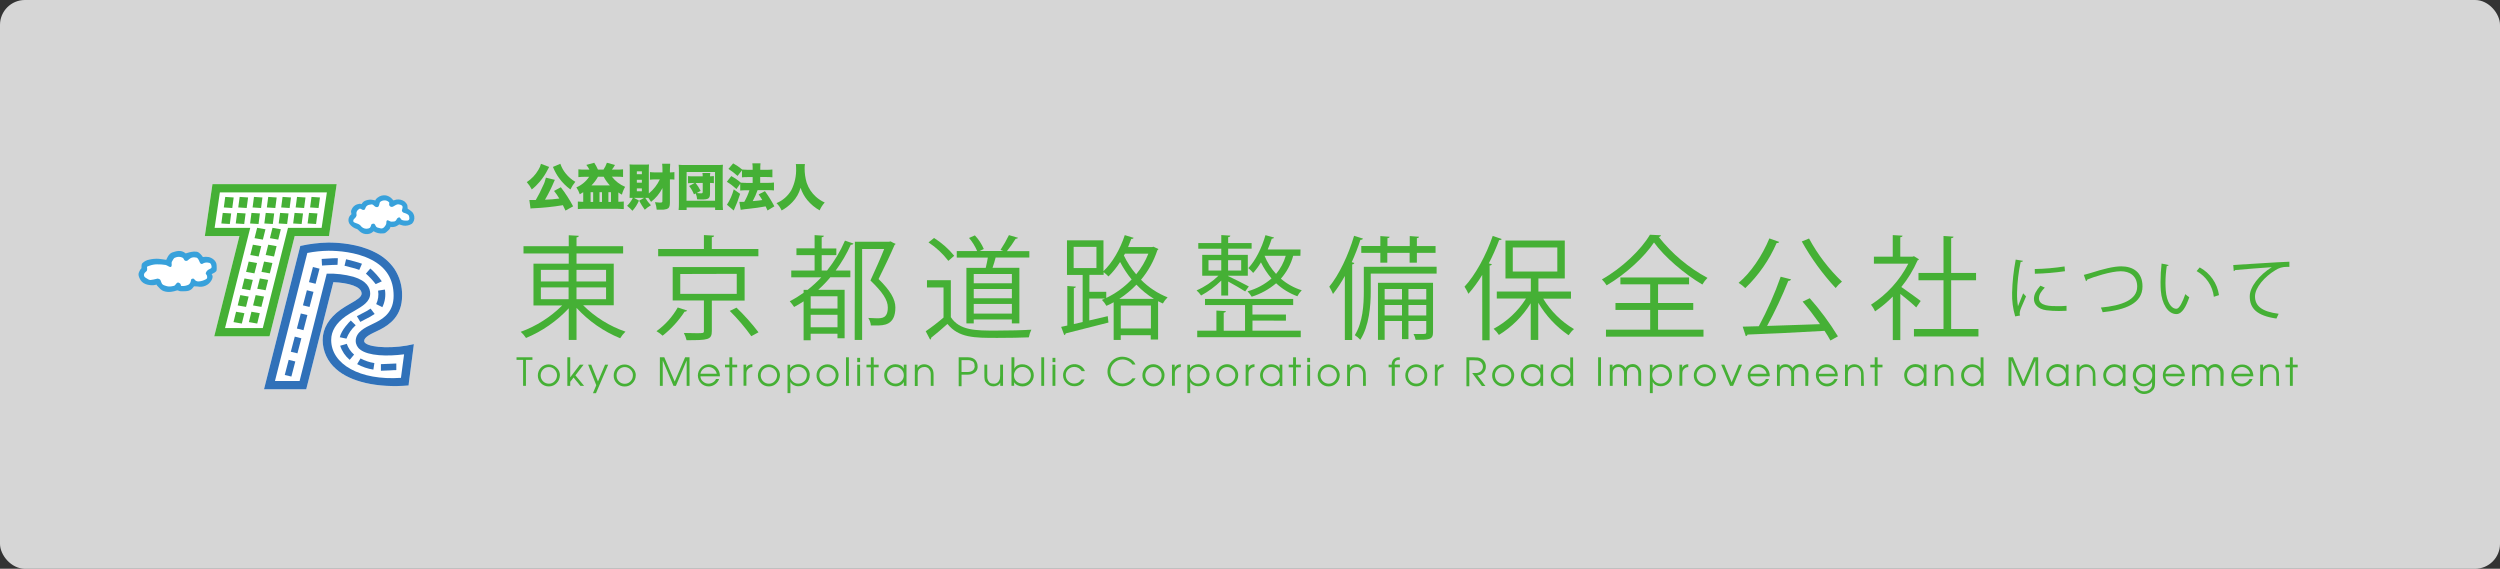 <?xml version="1.0" encoding="UTF-8"?><svg id="_レイヤー_1" xmlns="http://www.w3.org/2000/svg" xmlns:xlink="http://www.w3.org/1999/xlink" viewBox="0 0 800 182"><rect x="0" y="0" width="800" height="182" fill="#333333" stroke="none"/><defs><style>.cls-1{fill:none;}.cls-2{clip-path:url(#clippath);}.cls-3,.cls-4{fill:#fff;}.cls-5{fill:#3071b9;}.cls-6{fill:#38a1db;}.cls-7{fill:#45b035;}.cls-8{clip-path:url(#clippath-1);}.cls-9{clip-path:url(#clippath-4);}.cls-10{clip-path:url(#clippath-3);}.cls-11{clip-path:url(#clippath-2);}.cls-12{clip-path:url(#clippath-7);}.cls-13{clip-path:url(#clippath-8);}.cls-14{clip-path:url(#clippath-6);}.cls-15{clip-path:url(#clippath-5);}.cls-16{clip-path:url(#clippath-9);}.cls-4{isolation:isolate;opacity:.8;}.cls-17{clip-path:url(#clippath-13);}.cls-18{clip-path:url(#clippath-12);}.cls-19{clip-path:url(#clippath-10);}.cls-20{clip-path:url(#clippath-11);}</style><clipPath id="clippath"><rect class="cls-1" x="44.34" y="52.08" width="736.66" height="74.18"/></clipPath><clipPath id="clippath-1"><rect class="cls-1" x="44.34" y="52.08" width="736.66" height="74.18"/></clipPath><clipPath id="clippath-2"><rect class="cls-1" x="44.34" y="52.08" width="736.66" height="74.18"/></clipPath><clipPath id="clippath-3"><rect class="cls-1" x="44.34" y="52.08" width="736.66" height="74.18"/></clipPath><clipPath id="clippath-4"><rect class="cls-1" x="44.34" y="52.08" width="736.66" height="74.18"/></clipPath><clipPath id="clippath-5"><rect class="cls-1" x="44.34" y="52.08" width="736.66" height="74.18"/></clipPath><clipPath id="clippath-6"><rect class="cls-1" x="44.34" y="52.08" width="736.66" height="74.18"/></clipPath><clipPath id="clippath-7"><rect class="cls-1" x="44.34" y="52.08" width="736.66" height="74.18"/></clipPath><clipPath id="clippath-8"><rect class="cls-1" x="44.34" y="52.08" width="736.66" height="74.18"/></clipPath><clipPath id="clippath-9"><rect class="cls-1" x="44.34" y="52.08" width="736.66" height="74.18"/></clipPath><clipPath id="clippath-10"><rect class="cls-1" x="44.34" y="52.08" width="736.66" height="74.18"/></clipPath><clipPath id="clippath-11"><rect class="cls-1" x="44.34" y="52.08" width="736.66" height="74.18"/></clipPath><clipPath id="clippath-12"><rect class="cls-1" x="44.34" y="52.08" width="736.66" height="74.18"/></clipPath><clipPath id="clippath-13"><rect class="cls-1" x="44.34" y="52.08" width="736.66" height="74.18"/></clipPath></defs><rect class="cls-4" y="0" width="800" height="182" rx="7.97" ry="7.97"/><g id="e"><path class="cls-7" d="m196.39,97.69h-9.78c3.82,3.8,8.45,6.68,13.54,8.44-.66.63-1.23,1.34-1.7,2.11-5.31-2.17-10.08-5.49-13.96-9.72v10.25h-2.49v-10.11c-3.83,4.1-8.49,7.34-13.67,9.49-.48-.73-1.06-1.39-1.7-1.97,4.99-1.82,9.52-4.7,13.28-8.44h-9.2v-13.36h11.29v-3.28h-14.48v-2.32h14.48v-3.5l3.21.18c0,.26-.22.43-.72.51v2.81h14.91v2.32h-14.91v3.28h11.91v13.31h0Zm-23.31-11.33v3.71h8.87v-3.71h-8.87Zm0,5.6v3.78h8.87v-3.78h-8.87Zm20.86-5.6h-9.46v3.71h9.46v-3.71Zm0,9.38v-3.78h-9.46v3.78h9.46Z"/><path class="cls-7" d="m219.88,99.38c-.17.26-.49.39-.8.33-1.91,2.93-4.29,5.54-7.04,7.71-.6-.55-1.26-1.04-1.97-1.44,2.78-2.01,5.11-4.6,6.81-7.59l3,.99Zm22.8-19.71v2.34h-32.07v-2.34h14.64v-4.45l3.25.18c0,.29-.22.47-.72.5v3.77h14.9Zm-4.4,16.52h-10.49v9.71c0,2.89-1.26,2.96-8.09,2.96-.19-.8-.48-1.58-.87-2.31,1.56,0,2.96.07,4.05.07,2.2,0,2.37,0,2.37-.72v-9.75h-9.99v-10.68h23.02v10.73h0Zm-20.6-8.52v6.36h18.08v-6.4l-18.08.05h0Zm22.74,19.91c-2.07-2.89-4.37-5.59-6.9-8.09l2.16-1.04c2.55,2.44,4.9,5.07,7.04,7.88l-2.3,1.25Z"/><path class="cls-7" d="m262.96,86.57h1.69c2.33-2.92,4.26-6.14,5.74-9.57l2.74.94c-.18.3-.53.44-.87.36-1.31,2.92-2.93,5.69-4.84,8.27h4.69v2.16h-6.41c-1.19,1.43-2.48,2.77-3.86,4.01h8.44v15.51h-2.29v-1.46h-8.58v2.09h-2.26v-12.45c-.99.65-1.97,1.23-3.03,1.8-.43-.63-.9-1.25-1.4-1.83,1.54-.79,3.02-1.7,4.43-2.71v-.94h1.3c1.55-1.23,3.01-2.57,4.36-4.01h-9.61v-2.17h7.47v-4.93h-5.81v-2.17h5.81v-4.23l2.96.19c0,.25-.22.43-.69.5v3.57h4.69v2.14h-4.69v4.93h.02Zm5.04,12.17v-3.94h-8.58v3.94h8.58Zm-8.58,5.99h8.58v-4h-8.58v4Zm14.14-27.38h10.94c.16-.06.33-.1.5-.11.51.31,1.04.57,1.59.79-.05.16-.17.3-.33.36-1.33,3.1-3.21,7.04-5.12,10.9,3.79,3.71,5.38,6.49,5.38,9.12,0,5.74-3.79,5.74-6.17,5.74h-1.67c-.07-.86-.36-1.69-.83-2.41.99.07,1.97.11,2.74.11,1.6,0,3.51,0,3.51-3.47,0-2.38-1.7-4.93-5.56-8.62,1.67-3.69,3.25-7.13,4.4-10.09h-7.06v29.1h-2.38l.06-31.42Z"/><path class="cls-7" d="m304.27,89.68v11.82c2.82,4.29,7.98,4.29,14.47,4.29,3.89,0,8.47-.11,11.29-.29-.38.78-.65,1.6-.8,2.45-2.48.11-6.45.18-10.03.18-7.43,0-12.38,0-16.02-4.47-1.76,1.6-3.68,3.21-5.23,4.44.07.25-.08.5-.32.57h0l-1.4-2.67c1.98-1.36,3.88-2.82,5.7-4.39v-9.62h-5.3v-2.32h7.65-.01Zm-5.37-13.53c2.44,1.54,4.62,3.46,6.45,5.7l-1.88,1.63c-1.77-2.31-3.91-4.31-6.35-5.91l1.77-1.41h.01Zm10.36,9.56h6.17c.25-.99.5-2.2.68-3.28h-9.95v-2.09h6.53c-.65-1.52-1.52-2.93-2.6-4.19l1.87-.83c1.2,1.27,2.17,2.75,2.86,4.36l-1.34.65h7.62l-.94-.36c1-1.52,1.9-3.1,2.7-4.73l2.89.84c-.11.22-.35.33-.76.35-.84,1.37-1.77,2.69-2.78,3.94h7.18v2.05h-10.79c-.25.99-.61,2.2-.99,3.28h8.59v17.79h-2.41v-1.26h-12.19v1.26h-2.35v-17.79h.01Zm14.54,4.93v-2.96h-12.2v2.96h12.2Zm-12.2,1.84v2.96h12.2v-2.96h-12.2Zm0,7.88h12.2v-3.1h-12.2v3.1Z"/><path class="cls-7" d="m369.08,78.93l1.6.76c0,.18-.22.29-.33.39-1.13,3.45-2.9,6.65-5.23,9.44,2.42,2.45,5.31,4.36,8.51,5.63-.6.58-1.11,1.24-1.52,1.97-.5-.22-.99-.47-1.52-.73v12.27h-2.35v-1.4h-9.6v1.51h-2.27v-12.05c-.75.43-1.52.82-2.32,1.15-.39-.7-.87-1.35-1.44-1.91l.99-.43h-5.03v7.01l5.91-1.37.22,2.05c-5.02,1.3-10.32,2.64-13.68,3.47-.02.26-.21.48-.46.54l-.99-2.63,1.97-.43v-12.66l2.74.22c0,.22-.22.39-.65.47v11.5l2.82-.65v-15.08h-5.02v-11.07h11.68v9.85c2.81-2.6,5.34-6.97,6.82-11.51l2.85.87c-.16.26-.46.39-.76.33-.33.86-.68,1.76-1.04,2.63h7.66l.42-.11.02-.03Zm-25.51.07v6.79h7.29v-6.79h-7.29Zm10.43,14.37v1.97c3.05-1.46,5.8-3.46,8.12-5.91-1.42-1.73-2.65-3.61-3.69-5.6-1.05,1.69-2.3,3.24-3.72,4.63-.48-.5-1-.95-1.55-1.37v.86h-4.55v5.42h5.39,0Zm15.26,2.27c-2.06-1.26-3.94-2.79-5.6-4.54-1.65,1.71-3.49,3.24-5.48,4.54h11.08Zm-10.61,9.46h9.64v-7.33h-9.64v7.33Zm.99-23.34c1.04,2.17,2.37,4.2,3.94,6.02,1.64-1.98,2.95-4.21,3.89-6.6h-7.47l-.36.58h0Z"/><path class="cls-7" d="m390.8,94.56v-4.77c-1.92,1.88-4.09,3.49-6.45,4.77-.41-.6-.9-1.15-1.45-1.63,2.6-1.13,4.97-2.72,7-4.69h-5.19v-6.68h6.1v-1.97h-7.36v-1.81h7.36v-2.56l2.89.18c0,.26-.22.43-.69.5v1.88h7.51v1.8h-7.51v1.97h6.29v6.69h-6.29v.11c1.45.65,5.49,2.7,6.61,3.32l-1.16,1.59c-1.08-.73-3.61-2.17-5.45-3.18v4.48h-2.21Zm9.99,8.04v3.21h15.45v2.1h-33.13v-2.1h6.14v-6.43l3.02.18c0,.26-.22.43-.68.5v5.77h6.82v-8.21h-12.81v-1.97h28.22v1.97h-13.04v3.02h10.72v1.97l-10.72-.02h0Zm-14.07-19.34v3.31h4.08v-3.31h-4.08Zm10.46,0h-4.19v3.31h4.19v-3.31Zm18.95-1.41h-2.31c-.73,2.71-2.08,5.22-3.94,7.33,1.95,1.68,4.23,2.94,6.68,3.71-.56.56-1.04,1.21-1.41,1.91-2.51-.92-4.82-2.33-6.79-4.15-2.29,1.94-4.95,3.41-7.82,4.3-.39-.62-.84-1.2-1.34-1.73,2.84-.77,5.47-2.17,7.69-4.11-1.35-1.56-2.49-3.3-3.39-5.16-.72,1.21-1.55,2.34-2.48,3.39-.47-.56-.99-1.08-1.56-1.55,2.28-2.38,4.3-6.42,5.49-10.54l2.74.76c-.07.22-.29.36-.72.36-.36,1.15-.83,2.31-1.3,3.46h10.5l-.04,2.02h0Zm-11.48,0c.87,2.14,2.12,4.11,3.69,5.81,1.42-1.7,2.48-3.68,3.1-5.81h-6.79Z"/><path class="cls-7" d="m430.35,88.31c-1.1,2.03-2.37,3.96-3.79,5.77-.34-.81-.74-1.59-1.19-2.35,3.1-3.75,6.1-10.03,7.94-16.28l2.85.91c-.11.26-.35.39-.83.39-.79,2.43-1.72,4.82-2.78,7.14l.83.26c-.07.26-.25.39-.68.46v24.18h-2.35v-20.49h0Zm29.37-2.96v2.2h-21.08v5.7c0,4.54-.5,11.04-3.35,15.48-.52-.57-1.11-1.06-1.76-1.48,2.6-4.12,2.89-9.85,2.89-14v-7.88l23.3-.02Zm-24.11-6.63h6.1v-3.18l2.96.22c0,.22-.22.39-.69.46v2.53h7.14v-3.21l2.96.22c0,.22-.22.39-.68.46v2.53h5.98v2.16h-5.98v3.14h-2.32v-3.14h-7.14v3.14h-2.23v-3.14h-6.1v-2.19h0Zm22.96,11.78v15.84c0,2.38-1.3,2.41-5.56,2.41-.12-.66-.36-1.29-.69-1.87h2.24c1.63,0,1.84,0,1.84-.58v-3.57h-5.7v5.8h-2.06v-5.8h-5.55v6.02h-2.14v-18.26h17.62Zm-9.93,1.97h-5.55v3.36h5.55v-3.36Zm-5.55,8.48h5.55v-3.34h-5.55v3.34Zm13.31-8.48h-5.7v3.36h5.7v-3.36Zm-5.7,8.48h5.7v-3.34h-5.7v3.34Z"/><path class="cls-7" d="m474.3,87.99c-1.29,2.14-2.76,4.15-4.4,6.03-.36-.79-.78-1.55-1.26-2.28,3.47-3.75,6.9-9.99,9.03-16.24l2.89.99c-.15.26-.4.35-.83.33-.96,2.55-2.06,5.05-3.32,7.47l.99.26c-.07.21-.25.39-.72.42v23.91h-2.35l-.02-20.89h-.01Zm28.4,7.58h-8.87c2.43,4.01,5.81,7.36,9.85,9.74-.67.57-1.25,1.24-1.73,1.97-3.96-2.71-7.27-6.26-9.71-10.39v11.88h-2.41v-11.73c-2.55,4.13-6.04,7.6-10.18,10.14-.48-.72-1.05-1.39-1.69-1.97,4.23-2.28,7.79-5.61,10.36-9.68h-9.35v-2.25h10.9v-4.18h-8.12v-12.13h18.98v12.13h-8.44v4.18h10.42v2.28h-.01Zm-18.61-16.38v7.71h14.25v-7.71h-14.25Z"/><path class="cls-7" d="m531.52,75.29c-.11.31-.39.52-.72.54,4.25,5.38,9.55,9.84,15.59,13.09-.63.64-1.18,1.35-1.63,2.13-5.67-3.32-12.12-8.8-15.48-13.46-2.96,4.48-8.87,10.03-15.15,13.72-.44-.69-.95-1.33-1.52-1.91,6.32-3.54,12.56-9.49,15.37-14.29,0,0,3.54.18,3.54.18Zm-.94,23.88v6.32h14.54v2.24h-31.21v-2.24h14.15v-6.32h-11.11v-2.2h11.11v-5.99h-9.53v-2.2h21.97v2.2h-9.92v5.99h11.26v2.2h-11.26,0Z"/><path class="cls-7" d="m569.34,77.42c-.11.26-.39.36-.83.36-2.36,5.43-5.77,10.33-10.03,14.43-.64-.65-1.36-1.22-2.13-1.7,3.86-3.21,7.58-8.7,9.85-14.22l3.13,1.12h.01Zm3.82,11.98c-.17.33-.53.52-.9.47-1.98,4.94-4.24,9.76-6.79,14.43,5.09-.14,11.11-.35,16.93-.57-1.73-2.45-3.75-5.09-5.56-7.22l2.28-1.08c3.36,3.79,6.37,7.88,9.02,12.2l-2.41,1.34c-.47-.91-1.12-1.97-1.88-3.1-9.05.54-18.72.99-24.63,1.19-.07.27-.3.46-.57.5l-.99-3.03,5.16-.14c2.74-5.09,5.08-10.39,7-15.84l3.35.86h-.01Zm5.74-13.07c2.77,5.12,6.32,9.78,10.53,13.79-.76.6-1.43,1.29-2.02,2.06-4.19-4.52-7.83-9.52-10.84-14.91l2.33-.95h0Z"/><path class="cls-7" d="m614.05,82.97c0,.15-.26.29-.43.36-1.34,3.06-3.09,5.92-5.2,8.51,1.73,1.15,5.27,3.75,6.21,4.47l-1.44,2.07c-.99-.99-3.32-2.96-5.09-4.33v14.78h-2.41v-13.93c-1.73,1.76-3.62,3.35-5.67,4.73-.34-.76-.78-1.48-1.3-2.13,5.07-3.25,9.19-7.78,11.94-13.13h-11.01v-2.24h6.03v-6.9l3.14.19c0,.25-.26.43-.73.5v6.21h3.94l.43-.15,1.59.98h0Zm10.32,22.32h8.73v2.38h-20.64v-2.38h9.46v-15.61h-8.01v-2.35h8.01v-11.82l3.21.22c0,.26-.26.43-.76.5v11.1h7.97v2.35h-7.97v15.61Z"/><path class="cls-7" d="m647.34,83.47c-.07.24-.29.36-.73.34-.69,3.24-1.08,6.54-1.15,9.85-.04,1.45.06,2.9.29,4.34.41-1.07,1.35-3.37,1.66-4.14l.93.99c-.9,2.21-1.56,3.46-1.86,4.44-.1.32-.16.65-.18.99,0,.23.04.46.11.68l-1.55.29c-.72-2.44-1.06-4.98-.99-7.53.09-3.58.48-7.14,1.16-10.65l2.32.4h0Zm13.93,15.98c-.79,0-1.6.07-2.4.07-1.36.01-2.72-.07-4.07-.24-2.69-.39-3.94-1.88-3.94-3.64,0-1.51.83-2.78,2.06-4.22l1.42.61c-1.08,1.13-1.87,2.19-1.87,3.4,0,2.54,3.72,2.54,6,2.54.92,0,1.9,0,2.82-.11v1.58h-.02Zm-10.15-13.36c3.19-.06,6.38-.34,9.54-.83l.13,1.53c-3.19.46-6.4.73-9.63.81,0,0-.04-1.51-.04-1.51Z"/><path class="cls-7" d="m666.81,87.97c.5-.11,1.22-.31,2.26-.63,3.87-1.25,7.32-2.11,9.73-2.11,3.68,0,6.8,1.82,6.8,6.41,0,5.43-5.36,7.53-12.75,8.27-.14-.51-.33-1.01-.57-1.49,6.76-.63,11.62-2.47,11.62-6.69,0-3.44-2.36-4.93-5.25-4.93-3.12,0-8.75,1.82-10.74,2.67-.02.23-.17.43-.39.5l-.7-2.01h0Z"/><path class="cls-7" d="m693.95,84.8c0,.2-.28.33-.59.35-.27,1.8-.41,3.62-.41,5.44,0,.82.05,1.6.09,2.3.27,3.72,1.77,5.98,3.46,5.91.88,0,1.97-2.23,2.8-4.68.39.37.81.7,1.27.99-.99,2.96-2.28,5.36-4.09,5.4-2.78,0-4.71-3.32-5.02-7.53-.06-.83-.09-1.74-.09-2.73,0-1.98.11-3.95.34-5.91l2.25.46h-.01Zm14.48,10.17c-.41-3.47-2.46-6.52-5.51-8.22l.99-1.18c3.34,1.81,5.63,5.1,6.17,8.87l-1.65.53h0Z"/><path class="cls-7" d="m714.64,84.8c1.64-.07,15.11-.99,17.96-1.05v1.65h-.81c-1.33-.03-2.65.36-3.74,1.11-3.28,1.97-6.45,5.49-6.45,8.32,0,3.05,2.15,4.88,7.57,5.58l-.72,1.53c-6.21-.9-8.53-3.21-8.53-7.1,0-3.08,3.04-6.83,7.04-9.34-2.32.15-8.87.65-11.69.92-.09.19-.27.31-.47.34l-.16-1.94v-.02Z"/><polygon class="cls-3" points="86.24 107.64 94.3 75.55 105.27 75.55 107.74 58.92 67.99 58.92 65.53 75.55 76.61 75.55 68.55 107.64 86.24 107.64"/><g class="cls-2"><path class="cls-3" d="m116.95,109.81c-.42-.34-.42-.59-.42-.7,0-1.22,2.06-2.21,3.87-3.06l1.22-.59c3.02-1.55,7.05-4.35,7.05-10.84.07-3.07-.8-6.08-2.48-8.64-1.57-2.23-3.68-4.03-6.13-5.23-5.32-2.75-11.68-3.15-14.99-3.15-3.02.06-6.03.42-8.98,1.09l-11.61,45.87h13.51l8.68-34.28c4.71.2,9.05,1.35,9.05,3.66,0,1.12-1.69,2.11-3.66,3.23-.99.58-2.03,1.17-3.04,1.89-3.77,2.68-5.77,6.05-5.77,9.73.01,3.58,1.59,6.98,4.32,9.31,4.53,4.09,13.27,6.09,23.17,5.24l.15-1.3,1.19-9.12.36-2.82c-6.11,1.51-13.57,1.24-15.5-.29"/><path class="cls-5" d="m128.29,120.91c-13.1.91-22.31-4.36-22.31-12.12,0-2.85,1.57-5.41,4.66-7.61.91-.63,1.86-1.21,2.83-1.74,2.56-1.49,4.99-2.89,4.99-5.51,0-1.72-.99-4.07-5.39-5.37-2.78-.75-5.65-1.09-8.52-.99l-8.68,34.34h-7.88l10.35-40.96c2.22-.44,4.48-.68,6.75-.71,3.05,0,8.87.36,13.71,2.84,4.84,2.47,7.16,6.34,7.16,11.55,0,4.93-2.83,7.08-5.6,8.49l-1.12.55c-2.41,1.14-5.41,2.57-5.41,5.44.01,1.09.54,2.11,1.43,2.75,2.59,2.04,8.67,2.23,14.05,1.52l-1.01,7.53h-.01Zm-11.34-11.09c-.42-.34-.42-.59-.42-.7,0-1.22,2.06-2.21,3.87-3.06l1.22-.59c3.02-1.55,7.05-4.35,7.05-10.84.07-3.07-.8-6.08-2.48-8.64-1.57-2.23-3.68-4.03-6.13-5.23-5.32-2.75-11.68-3.15-14.99-3.15-3.02.06-6.03.42-8.98,1.09l-11.61,45.87h13.51l8.68-34.28c4.71.2,9.05,1.35,9.05,3.66,0,1.12-1.69,2.11-3.66,3.23-.99.58-2.03,1.17-3.04,1.89-3.77,2.68-5.77,6.05-5.77,9.73.01,3.58,1.59,6.98,4.32,9.31,4.53,4.09,13.27,6.09,23.17,5.24l.15-1.3,1.19-9.12.36-2.82c-6.11,1.51-13.57,1.24-15.5-.29"/></g><polygon class="cls-5" points="100.14 85.45 102.25 85.97 100.99 90.81 98.87 90.28 100.14 85.45"/><polygon class="cls-5" points="98.2 92.88 100.32 93.39 99.05 98.23 96.94 97.71 98.2 92.88"/><polygon class="cls-5" points="96.26 100.31 98.37 100.82 97.11 105.66 95 105.13 96.26 100.31"/><polygon class="cls-5" points="94.33 107.72 96.44 108.25 95.18 113.07 93.06 112.56 94.33 107.72"/><polygon class="cls-5" points="92.38 115.15 94.5 115.67 93.24 120.5 91.12 119.99 92.38 115.15"/><g class="cls-8"><path class="cls-5" d="m108.11,82.63l-.1,2.11c-.91,0-2.57.08-3.78.16l-1.19.08-.11-2.12,1.14-.07c1.34-.09,3.01-.21,4.04-.16"/><path class="cls-5" d="m110.76,82.96c1.26.3,4.16,1.06,5.07,1.44l-.86,1.97c-.72-.3-3.41-1.03-4.72-1.33l.5-2.08h.01Z"/><path class="cls-5" d="m118.5,85.91c1.39,1.22,2.62,2.6,3.68,4.12l-1.97.88h0c-.93-1.22-1.98-2.34-3.12-3.35l1.42-1.65h0Z"/><path class="cls-5" d="m123.17,92.66c.32,1.92.04,3.89-.82,5.64l-1.97-.99c.64-1.34.85-2.84.61-4.31,0,0,2.18-.34,2.18-.34Z"/><path class="cls-5" d="m118.59,98.76l1.3,1.7c-.96.65-1.97,1.23-3.02,1.72-.52.27-1.06.54-1.57.83l-1.1-1.83c.55-.31,1.11-.59,1.66-.87.95-.45,1.86-.97,2.73-1.56"/><path class="cls-5" d="m112.27,102.58l1.55,1.5c-1.32,1.17-2.33,2.64-2.96,4.29l-2.13-.46c.55-2.37,3.02-4.85,3.5-5.32"/><path class="cls-5" d="m110.96,110.01c.46,1.34,1.27,2.54,2.35,3.46l-1.41,1.68c-1.41-1.19-2.47-2.75-3.04-4.51l2.1-.62h0Z"/><path class="cls-5" d="m115.37,114.7c1.38.74,2.88,1.24,4.43,1.48l-.32,2.1c-1.82-.28-3.58-.88-5.19-1.76l1.07-1.81h.01Z"/><path class="cls-5" d="m126.82,116.32v2.11c-.22,0-1.09,0-1.97.09-1.2.06-2.45.12-2.96.12v-2.11c.43,0,1.77-.07,2.85-.12s1.78-.09,2.04-.09"/></g><path class="cls-7" d="m102.91,72.91h-10.75l-8.07,32.08h-12.08l8.07-32.08h-11.4l1.68-11.35h34.24l-1.68,11.35h-.01Zm-16.67,34.72l8.06-32.08h10.98l2.46-16.63h-39.75l-2.45,16.63h11.07l-8.06,32.08h17.69Z"/><polygon class="cls-7" points="72.07 63.01 74.78 63.19 74.33 66.56 71.62 66.38 72.07 63.01"/><polygon class="cls-7" points="76.69 63.01 79.39 63.19 78.94 66.56 76.24 66.38 76.69 63.01"/><polygon class="cls-7" points="81.27 63.01 83.98 63.19 83.54 66.56 80.83 66.38 81.27 63.01"/><polygon class="cls-7" points="85.83 63.01 88.54 63.19 88.1 66.56 85.39 66.38 85.83 63.01"/><polygon class="cls-7" points="90.42 63.01 93.12 63.19 92.68 66.56 89.98 66.38 90.42 63.01"/><polygon class="cls-7" points="95.05 63.01 97.76 63.19 97.32 66.56 94.61 66.38 95.05 63.01"/><polygon class="cls-7" points="99.68 63.01 102.39 63.19 101.94 66.56 99.23 66.38 99.68 63.01"/><polygon class="cls-7" points="71.27 68.13 73.98 68.3 73.54 71.68 70.83 71.51 71.27 68.13"/><polygon class="cls-7" points="75.88 68.13 78.59 68.3 78.15 71.68 75.44 71.51 75.88 68.13"/><polygon class="cls-7" points="80.47 68.13 83.17 68.3 82.73 71.68 80.03 71.51 80.47 68.13"/><polygon class="cls-7" points="85.03 68.13 87.74 68.3 87.3 71.68 84.59 71.51 85.03 68.13"/><polygon class="cls-7" points="89.63 68.13 92.33 68.3 91.88 71.68 89.18 71.51 89.63 68.13"/><polygon class="cls-7" points="94.26 68.13 96.97 68.3 96.52 71.68 93.81 71.51 94.26 68.13"/><polygon class="cls-7" points="98.88 68.13 101.59 68.3 101.14 71.68 98.43 71.51 98.88 68.13"/><polygon class="cls-7" points="82.28 72.9 84.95 73.37 84.12 76.68 81.45 76.21 82.28 72.9"/><polygon class="cls-7" points="80.92 78.3 83.6 78.77 82.77 82.08 80.1 81.61 80.92 78.3"/><polygon class="cls-7" points="79.58 83.7 82.25 84.17 81.42 87.48 78.75 87.01 79.58 83.7"/><polygon class="cls-7" points="78.23 89.1 80.9 89.57 80.07 92.88 77.4 92.41 78.23 89.1"/><polygon class="cls-7" points="76.89 94.43 79.56 94.9 78.73 98.21 76.06 97.74 76.89 94.43"/><polygon class="cls-7" points="75.54 99.76 78.21 100.23 77.39 103.54 74.72 103.07 75.54 99.76"/><polygon class="cls-7" points="87.2 72.9 89.87 73.37 89.04 76.68 86.37 76.21 87.2 72.9"/><polygon class="cls-7" points="85.84 78.3 88.51 78.77 87.69 82.08 85.01 81.61 85.84 78.3"/><polygon class="cls-7" points="84.5 83.7 87.17 84.17 86.34 87.48 83.67 87.01 84.5 83.7"/><polygon class="cls-7" points="83.15 89.1 85.82 89.57 84.99 92.88 82.32 92.41 83.15 89.1"/><polygon class="cls-7" points="81.81 94.43 84.48 94.9 83.65 98.21 80.98 97.74 81.81 94.43"/><polygon class="cls-7" points="80.46 99.76 83.13 100.23 82.31 103.54 79.64 103.07 80.46 99.76"/><g class="cls-11"><path class="cls-6" d="m119.53,74.01c-.65.68-1.59,1.01-2.52.89-1.67-.18-2.36-1.46-2.71-1.58-.97-.26-1.82-.84-2.42-1.64-.66-1-.44-2.34.52-3.06.24-.18-.34-.74.09-1.51.3-.79.93-1.42,1.72-1.7,1.32-.44,1.41,0,1.51-.12.22-.42.57-.76.99-.99.62-.28,1.29-.42,1.97-.42.47.05.93.13,1.39.25.18.06-.13-.25.7-.84.74-.62,1.7-.9,2.65-.77.64.12,1.25.4,1.74.83.34.33.74.78.74.78.32-.12.65-.21.99-.27.91-.13,1.83.09,2.58.62.37.31.66.69.87,1.12.06.39.1.79.12,1.19.52.29,1,.65,1.44,1.05.36.41.59.92.67,1.46.13.84-.14,1.69-.74,2.29-.83.53-1.82.75-2.8.6,0,0-1.04-.28-1.22-.35s0,0-.59.32c-.34.23-.73.39-1.13.45-.37.08-.76.08-1.13,0-.16,0,.18.33-.68,1.09s-.99.99-1.75.99c-1.03.11-2.08-.13-2.96-.68"/><path class="cls-3" d="m116.63,67.11c.22-.13.28-.6.46-.87.23-.37.61-.63,1.04-.71.46,0,.71-.25,1.11-.06s.73.77,1.13.77c.3.12.64.01.81-.27.25-.47.25-1.19.49-1.37.46-.36,1.04-.53,1.63-.47.49.05.95.3,1.26.68.06.21-.15.72.06.99.25.4.77.53,1.17.3.49-.3,1.26-.78,1.63-.72s1.14.13,1.36.63-.32,1.28-.13,1.58c.16.29.44.5.77.56.43.12,1.26.44,1.42.87s.45,1.55-.59,1.58-1.66-.12-1.9-.42-.31-.65-.65-.62c-.37.08-.67.34-.8.69-.19.43-.63.7-1.1.65-.64,0-.55.12-1.04-.12s-.77-.44-.99-.18-.06.77-.22,1.16-.8,1.54-1.72,1.33-1.35-.3-1.54-.68-.39-.84-.7-.84-.74.09-.8.38c-.05.24-.13.47-.25.69-.13.24-.19.33-.65.47-.78.23-1.63.01-2.21-.56-.32-.47-.79-.82-1.33-.99-.42-.18-1.22-.38-1.26-.65-.1-.31,0-.65.25-.87.37-.35.87-.83.74-1.45-.13-.58.11-1.18.59-1.53.42-.24.36-.44.86-.18s.58.34.74.31l.39-.09"/><path class="cls-6" d="m53.21,83.16s.68-1.97,1.9-2.37,2.83-.99,4.31.3c0,0,.58-.18,1.13-.33s2.16-.5,2.96,0c.56.4,1.04.91,1.41,1.49.61-.1,1.24-.1,1.85,0,.89.18,2.51,1.07,2.55,2.65s.15,1.84-.65,2.32-.92.44-.92.56.52.34.15,1.46c-.65,1.59-2.23,2.6-3.94,2.53-.6-.09-1.21-.14-1.81-.15-.22-.09-.62,1.43-2.52,1.55s-2.31,0-2.55-.18-.59,0-1.48.24-3.04.47-4.27-.72c-1.22-1.19-1.17-1.28-1.23-1.42s-.13.12-.99.17-3.13,0-4.15-1.66c-1.01-1.66-.55-2.33-.37-2.74.14-.37.36-.71.65-.99.15-.06-.19-1.31.43-1.75.58-.54,1.31-.9,2.09-1.04.97-.23,1.96-.32,2.96-.27.65.09,2.28.27,2.55.35"/><path class="cls-3" d="m51.91,90.9c.17.17.31.33,1.13.57.6.22,1.25.27,1.87.15.68-.12.93-.12,1.2-.48s.65-.92,1.07-.68.46.18.62.53,0,.54.39.54c.73.04,1.46-.11,2.12-.42.35-.23.6-.58.71-.99.1-.38.1-.81.34-.87s.49-.27.83.12c.29.46.81.72,1.35.69.82-.05,1.61-.29,2.33-.69.33-.32.47-.1.41-.86s-.58-.68-.4-1.22c.19-.52.6-.94,1.11-1.15.52-.24.87-.41.68-1.09s-.34-.93-.99-.99c-.51-.11-1.03-.06-1.51.15-.39.21-.55.38-.89.18s-.32-.5-.59-.99-.45-.99-1.04-.99c-.52-.13-1.08-.08-1.57.15-.38.24-.74.51-1.07.81-.34.22-.79.15-1.04-.16-.22-.35-.22-.65-.74-.83-.56-.22-1.18-.25-1.75-.09-.55.21-.67.12-1.04.71s-.58.87-.52,1.31.06,1.04-.31,1.13-1.11-.55-1.61-.65c-.91-.15-1.84-.22-2.76-.2-.8,0-1.59.15-2.34.42-.58.27-.89.18-.86.53.07.33.07.66,0,.99-.13.34-.8.72-.86.99-.26.48-.09,1.08.39,1.34h0c.8.53,1.17.74,1.57.74.67-.08,1.32-.2,1.97-.38.2-.1.44-.1.64,0,.32.12.46.12.65.54.13.4.3.78.49,1.15"/><path class="cls-7" d="m175.73,53.42c-.16.26-.31.53-.43.81-.7,1.41-1.58,2.74-2.6,3.94-.76.9-1.6,1.73-2.53,2.45-.43-.84-.97-1.63-1.6-2.34,1.53-1.01,2.81-2.36,3.72-3.94.38-.59.65-1.24.82-1.92,0,0,2.62,1,2.62,1Zm5.21,13.95c-.39-.85-.51-1.08-.81-1.71-3.13.52-6.29.85-9.46.99-.31,0-.59,0-.9.1l-.38-2.74c.39.02.78.02,1.17,0h.88c.84-1.43,1.6-2.91,2.26-4.43.45-.86.78-1.78.99-2.73l2.87.7c-.1.16-.17.33-.24.51-.84,2.01-1.82,3.97-2.92,5.85,1.53-.05,3.06-.17,4.58-.38-.5-.85-1.07-1.67-1.69-2.43l2.17-1.18c1.49,1.92,2.8,3.96,3.94,6.11l-2.45,1.36v-.02Zm-1.62-14.94c.38,1.13.97,2.19,1.73,3.11.85,1.06,1.88,1.96,3.05,2.64-.62.75-1.15,1.57-1.57,2.45-1.39-1.02-2.61-2.24-3.62-3.64-.75-1.01-1.36-2.12-1.84-3.28-.04-.1-.09-.19-.14-.29l2.37-1.01.02.02Z"/><path class="cls-7" d="m188.61,54.28c-.27-.54-.6-1.05-.99-1.51l2.54-.69c.45.7.85,1.43,1.19,2.2h1.76c.46-.68.83-1.42,1.1-2.2l2.59.71c-.29.52-.62,1.02-.99,1.49h1.53c.68,0,1.36-.02,2.04-.1v2.46c-.65-.08-1.31-.11-1.97-.1h-1.61c1.11,1.43,2.57,2.55,4.24,3.25-.46.78-.81,1.62-1.02,2.5-.4-.21-.79-.44-1.15-.7v2.96h.48c.42.01.84-.02,1.26-.08v2.44c-.68-.06-1.32-.09-1.97-.09h-10.76c-.62,0-1.37,0-1.97.09v-2.42c.4.05.8.08,1.2.08h.52v-3.07c-.36.25-.72.47-1.1.68-.25-.79-.62-1.54-1.09-2.22,1.66-.71,3.08-1.88,4.08-3.38h-1.41c-.68,0-1.36.02-2.03.1v-2.5c.67.08,1.35.11,2.03.1h1.5Zm.38,10.33h.82v-3.1h-.82v3.1Zm6.16-5.29c-.78-.83-1.44-1.76-1.97-2.77h-1.82c-.56,1.01-1.26,1.94-2.08,2.77h5.87Zm-3.31,5.29h.8v-3.1h-.8v3.1Zm2.85,0h.82v-3.1h-.82v3.1Z"/><path class="cls-7" d="m211.98,60.19c-.88,1.72-2.12,3.22-3.64,4.41-.26-.44-.55-.87-.86-1.28h-.99c.51.85,1.12,1.65,1.81,2.36-.71.4-1.37.88-1.97,1.44-.67-.92-1.28-1.89-1.8-2.9l1.6-.91h-3.29l1.63.88c-.51,1.2-1.22,2.3-2.09,3.26-.52-.58-1.1-1.11-1.71-1.59.76-.74,1.38-1.6,1.84-2.54-.35-.02-.7-.02-1.05,0,0-.35.06-1.08.06-1.68v-7.55c0-.54,0-.91-.06-1.47.46.05.93.06,1.39.06h3.5c.44,0,.89,0,1.33-.06-.05.43-.07.86-.06,1.29v8c1.5-1.22,2.7-2.76,3.53-4.51h-1.37c-.6,0-1.2.03-1.79.1v-2.43c.6.07,1.21.11,1.82.1h2.18v-.8c0-.66-.03-1.32-.1-1.97h2.57c-.06.65-.09,1.31-.09,1.97v.8c.48,0,.96-.02,1.44-.1v2.41c-.48-.07-.96-.09-1.44-.08v7.52c0,1.17-.28,1.71-.99,1.97-.64.19-1.31.26-1.97.21h-1.27c-.06-.82-.24-1.63-.54-2.4.71.08,1.18.13,1.52.13.68,0,.84-.08.84-.41l.03-4.24h-.01Zm-8.19-4.44h1.61v-.92h-1.61v.92Zm0,2.7h1.61v-.91h-1.61v.91Zm0,2.75h1.61v-.91h-1.61v.91Z"/><path class="cls-7" d="m217.16,67.19c.07-.74.1-1.48.09-2.23v-10.37c0-.63-.02-1.25-.08-1.87.62.07,1.25.09,1.87.08h10.43c.63,0,1.25,0,1.87-.08-.06.62-.09,1.25-.08,1.87v10.37c0,.74.02,1.49.09,2.23h-2.51v-.8h-9.12v.8h-2.56Zm2.52-2.96h9.13v-9.19h-9.09l-.04,9.19h0Zm1.97-5.67c-.49,0-.99.02-1.48.08v-2.29c.49.06.98.09,1.48.08h3.21c.02-.36,0-.72-.1-1.07h2.54c-.08.35-.11.71-.09,1.07h.08c.39,0,.77-.03,1.15-.08v2.27c-.41-.06-.82-.09-1.23-.08v3.33c0,1.65-.48,1.97-2.74,1.97-.32,0-.79,0-1.39-.05-.05-.66-.2-1.3-.46-1.9l-.55.3c-.38-.96-.9-1.86-1.55-2.67l1.8-.99-.68.03h.01Zm.94,0c.63.78,1.16,1.62,1.61,2.51l-1.25.69c.45.07.9.11,1.35.11s.57-.11.57-.51v-2.82l-2.28.02h0Z"/><path class="cls-7" d="m236,56.29c-.9-.83-1.87-1.58-2.9-2.24l1.51-1.77c1.03.56,2,1.22,2.9,1.97.58.06,1.17.09,1.75.09h1.59v-.3c.02-.59-.02-1.19-.1-1.77h2.62c-.07.59-.1,1.18-.08,1.77v.3h2.05c.61,0,1.22-.03,1.83-.1v2.5c-.6-.07-1.21-.1-1.81-.09h-2.1v1.86h2.53c.63,0,1.26-.03,1.88-.1v2.53c-.62-.07-1.25-.1-1.88-.1h-3.36c-.42,1.21-.94,2.39-1.56,3.52,1.53-.13,2.17-.21,3.06-.35-.38-.65-.6-.99-1.17-1.8l2.02-1.04c1.12,1.54,2.13,3.16,3.02,4.85l-2.19,1.33c-.31-.69-.38-.88-.61-1.31-1.97.36-3.06.51-5.37.77-.88.07-1.75.18-2.61.34l-.43-2.56h1.58c.68-1.18,1.23-2.42,1.65-3.71h-1.07c-.63,0-1.26.03-1.88.1v-2.18l-1.2,1.69c-.95-.87-1.98-1.65-3.08-2.32l1.42-1.82c1.1.59,2.13,1.3,3.07,2.11.39,0,.99.07,1.69.07h2.08v-1.86h-1.6c-.66,0-1.23,0-1.82.09v-2.26l-1.42,1.8h0Zm.85,5.75c-.57,1.82-1.26,3.59-2.06,5.32l-2.17-1.84c.98-1.52,1.72-3.18,2.18-4.93,0,0,2.05,1.45,2.05,1.45Z"/><path class="cls-7" d="m257.58,52.5c-.07.43-.11.86-.1,1.3-.02,1.6.21,3.19.67,4.72.59,1.72,1.6,3.25,2.96,4.46.83.75,1.78,1.36,2.8,1.82-.68.75-1.23,1.6-1.63,2.52-1.5-.85-2.84-1.96-3.94-3.29-.96-1.17-1.69-2.5-2.16-3.94-.47,1.73-1.37,3.31-2.62,4.6-1,1.06-2.16,1.96-3.44,2.66-.39-.88-.95-1.68-1.64-2.35,1.99-.82,3.65-2.28,4.74-4.14,1.11-2.2,1.64-4.65,1.53-7.11,0-.42-.02-.84-.08-1.25h2.91Z"/></g><polygon class="cls-7" points="170.38 115.16 168.3 115.16 168.3 123.47 167.39 123.47 167.39 115.16 165.29 115.16 165.29 114.33 170.38 114.33 170.38 115.16"/><g class="cls-10"><path class="cls-7" d="m178.24,120.07c0-.69-.27-1.35-.77-1.83-.47-.5-1.14-.79-1.83-.78-.71-.02-1.39.27-1.87.78-.5.51-.77,1.2-.76,1.91,0,1.45,1.16,2.63,2.61,2.63h.02c.7.02,1.38-.28,1.85-.8.49-.51.76-1.2.75-1.91m.92,0c0,.95-.36,1.86-1.03,2.52-.64.69-1.54,1.07-2.48,1.06-.93.02-1.84-.33-2.5-.99-.68-.64-1.06-1.54-1.04-2.47-.02-.94.33-1.86.99-2.54,1.36-1.38,3.57-1.39,4.95-.04l.04.04c.69.62,1.08,1.49,1.09,2.41"/></g><polygon class="cls-7" points="186.91 123.47 185.73 123.47 183.54 120.81 182.48 122.19 182.47 123.47 181.55 123.47 181.55 114.33 182.47 114.33 182.47 120.75 185.56 116.7 186.75 116.7 184.13 120.11 186.91 123.47"/><polygon class="cls-7" points="191.35 122.07 189.19 116.7 188.2 116.7 190.81 123.27 189.74 125.83 190.71 125.83 194.62 116.7 193.62 116.7 191.35 122.07"/><g class="cls-9"><path class="cls-7" d="m202.54,120.07c0-.69-.28-1.35-.78-1.83-1-1.02-2.63-1.04-3.65-.04l-.04.04c-.5.51-.78,1.2-.76,1.91-.02.71.24,1.39.74,1.89.49.5,1.16.78,1.86.77.71.01,1.38-.28,1.86-.8.49-.52.76-1.2.75-1.91m.92,0c0,.95-.37,1.86-1.04,2.52-.64.69-1.54,1.07-2.48,1.06-.93.02-1.83-.33-2.5-.99-.68-.64-1.06-1.54-1.04-2.47-.02-.94.33-1.86.99-2.54.66-.69,1.57-1.06,2.52-1.04.93,0,1.82.37,2.46,1.04.69.61,1.1,1.47,1.12,2.38"/></g><polygon class="cls-7" points="220.65 123.47 219.73 123.47 219.73 115.34 216.29 123.47 215.51 123.47 212.08 115.34 212.08 123.47 211.16 123.47 211.16 114.33 212.57 114.33 215.9 122.1 219.24 114.33 220.65 114.33 220.65 123.47"/><g class="cls-15"><path class="cls-7" d="m229.36,119.59c-.26-1.23-1.34-2.12-2.6-2.15-.62,0-1.23.2-1.7.6-.48.39-.81.94-.92,1.55h5.22Zm.92.84h-6.14c0,.64.3,1.24.8,1.64.48.45,1.1.7,1.75.7.51,0,1-.14,1.44-.4.43-.25.78-.63.99-1.08h.99c-.24.68-.69,1.28-1.28,1.69-.57.42-1.26.66-1.97.67-.93.02-1.84-.33-2.5-.99-1.39-1.38-1.39-3.63,0-5.02.66-.66,1.56-1.04,2.49-1.04.96-.03,1.88.36,2.53,1.06.68.77,1.04,1.78.99,2.81"/></g><polygon class="cls-7" points="235.9 117.55 234.33 117.55 234.33 123.47 233.41 123.47 233.41 117.55 232 117.55 232 116.7 233.41 116.7 233.41 114.33 234.33 114.33 234.33 116.7 235.9 116.7 235.9 117.55"/><g class="cls-14"><path class="cls-7" d="m240.76,117.47c-.42,0-.83.14-1.15.41-.27.21-.49.48-.63.79-.09.32-.13.65-.13.99v3.78h-.92v-6.74h.87v.99c.16-.36.43-.66.77-.86.37-.19.78-.29,1.19-.28v.92Z"/><path class="cls-7" d="m248.66,120.07c0-.69-.27-1.35-.77-1.83-1-1.02-2.64-1.04-3.66-.04l-.04.04c-.5.51-.77,1.2-.76,1.91,0,.7.27,1.37.77,1.86.49.51,1.16.78,1.86.77.7.02,1.38-.28,1.85-.8.49-.51.76-1.2.75-1.91m.92,0c0,.95-.36,1.86-1.03,2.52-.64.69-1.54,1.07-2.48,1.06-.93.02-1.84-.33-2.5-.99-.68-.64-1.06-1.54-1.04-2.47-.02-.94.33-1.86.99-2.54,1.36-1.38,3.57-1.39,4.95-.04l.04.04c.68.62,1.08,1.49,1.09,2.41"/><path class="cls-7" d="m258.2,120.07c0-.71-.27-1.39-.78-1.89-.5-.51-1.18-.79-1.89-.78-.73-.03-1.44.24-1.97.74-.52.48-.8,1.15-.79,1.85-.02.73.25,1.45.77,1.97.48.52,1.16.81,1.87.8.73.02,1.45-.25,1.97-.77.52-.48.81-1.17.8-1.88m.92,0c.02.95-.38,1.87-1.08,2.5-.7.66-1.63,1.01-2.59.99-.53,0-1.04-.13-1.51-.37-.44-.23-.79-.6-.99-1.05v3.63h-.92v-9.09h.85v1.17c.27-.44.67-.78,1.14-.99,1.35-.62,2.93-.39,4.04.6.75.66,1.15,1.63,1.09,2.63"/><path class="cls-7" d="m267.42,120.07c0-.69-.28-1.36-.78-1.83-1-1.02-2.63-1.04-3.65-.04l-.04.04c-.5.51-.78,1.2-.76,1.91-.01,1.44,1.15,2.62,2.59,2.63h.04c.7.01,1.38-.28,1.85-.8.49-.52.76-1.2.75-1.91m.92,0c.01.95-.37,1.86-1.04,2.52-.64.69-1.54,1.07-2.47,1.06-.93.02-1.84-.33-2.5-.99-.68-.64-1.06-1.54-1.04-2.47-.03-.95.33-1.86.99-2.54,1.37-1.4,3.62-1.42,5.02-.05.66.65,1.05,1.53,1.06,2.46"/></g><rect class="cls-7" x="270.72" y="114.33" width=".92" height="9.14"/><path class="cls-7" d="m274.31,123.47h.92v-6.77h-.92v6.77Zm0-7.59h.92v-1.37h-.92v1.37Z"/><polygon class="cls-7" points="281.17 117.55 279.59 117.55 279.59 123.47 278.67 123.47 278.67 117.55 277.27 117.55 277.27 116.7 278.67 116.7 278.67 114.33 279.59 114.33 279.59 116.7 281.17 116.7 281.17 117.55"/><g class="cls-12"><path class="cls-7" d="m289.22,120.13c.01-.71-.26-1.4-.76-1.91-.49-.52-1.18-.8-1.89-.78-.72-.01-1.41.27-1.91.78-.52.5-.81,1.18-.8,1.9,0,.71.29,1.39.82,1.87.51.5,1.2.78,1.91.77.7,0,1.36-.28,1.84-.79.51-.48.79-1.15.79-1.84m.88,3.34h-.88v-1.27c-.24.46-.62.83-1.08,1.06-.48.25-1.01.38-1.55.37-.54,0-1.08-.13-1.57-.36-.46-.19-.87-.47-1.2-.84-.28-.32-.5-.69-.65-1.09-.15-.41-.23-.85-.23-1.29s.09-.88.26-1.28c.18-.41.43-.79.74-1.11.32-.34.71-.62,1.14-.81.47-.21.98-.31,1.49-.3.54,0,1.08.12,1.56.36.47.23.84.61,1.07,1.08v-1.3h.88v6.77h.02Z"/><path class="cls-7" d="m298.76,123.47h-.92v-3.56c0-.33-.03-.66-.1-.99-.13-.33-.3-.63-.51-.91-.39-.43-.96-.63-1.54-.56-.32,0-.65.07-.94.22-.27.13-.51.32-.7.56-.16.22-.27.48-.32.75-.05.33-.07.66-.07.99v3.56h-.92v-6.83h.87v.99c.45-.72,1.25-1.15,2.1-1.13.9-.01,1.76.38,2.35,1.07.25.31.44.66.54,1.04.1.41.14.82.14,1.24v3.56h.02Z"/><path class="cls-7" d="m311.87,117.11c0-.82-.24-1.33-.72-1.53-.32-.14-.65-.26-.99-.33-.23-.02-.47-.02-.7,0h-1.77v3.8h1.58c.38,0,.77-.02,1.14-.1.26-.06.5-.16.73-.3.24-.15.44-.36.56-.62.14-.28.21-.58.21-.89m.92,0c.09.74-.19,1.48-.76,1.97-.39.31-.84.53-1.32.67-.44.09-.89.12-1.34.12h-1.71v3.68h-.92v-9.26h2.39c.47,0,.94.02,1.4.08.39.07.75.22,1.08.43.37.24.67.58.86.99.21.4.32.85.32,1.3"/><path class="cls-7" d="m320.96,123.47h-.88v-1.05c-.19.39-.51.71-.9.92-.82.39-1.76.39-2.58,0-.44-.24-.82-.58-1.12-.99-.21-.23-.34-.51-.38-.82-.07-.44-.11-.88-.1-1.32v-3.51h.92v3.59c-.01.31.01.62.07.93.1.32.25.63.43.92.24.42.76.63,1.57.63.55.06,1.1-.16,1.46-.58.23-.29.41-.63.51-.99.06-.3.09-.61.09-.92v-3.58h.92v6.77h-.01Z"/><path class="cls-7" d="m329.87,120.07c.02-.71-.27-1.4-.79-1.89-.53-.51-1.24-.78-1.97-.75-.71,0-1.39.28-1.87.8-.5.51-.78,1.2-.77,1.91-.02.7.27,1.38.78,1.86.53.5,1.24.77,1.97.75,1.47,0,2.66-1.19,2.66-2.66v-.02m.93,0c0,.44-.08.88-.25,1.29-.17.43-.42.82-.74,1.16-.32.36-.71.65-1.15.84-.46.2-.96.29-1.46.29-.54,0-1.06-.12-1.55-.35-.47-.21-.86-.55-1.13-.99v1.15h-.86v-9.13h.93v3.65c.2-.45.55-.82.99-1.05.47-.24.99-.37,1.52-.36.96-.02,1.88.33,2.58.99.73.64,1.14,1.56,1.11,2.53"/></g><rect class="cls-7" x="333.21" y="114.33" width=".92" height="9.14"/><path class="cls-7" d="m336.8,123.47h.92v-6.77h-.92v6.77Zm0-7.59h.92v-1.37h-.92v1.37Z"/><g class="cls-13"><path class="cls-7" d="m347.13,118.76h-.99c-.24-.41-.58-.75-.99-.99-.4-.23-.86-.35-1.32-.35-.73-.02-1.44.25-1.97.75-.53.48-.83,1.17-.81,1.88-.02,1.47,1.16,2.67,2.63,2.69h.05c.47,0,.93-.1,1.35-.32.4-.25.73-.59.99-.99h.99c-.25.63-.67,1.18-1.22,1.59-.59.38-1.27.58-1.97.57-.97.03-1.91-.32-2.61-.99-1.4-1.33-1.45-3.54-.12-4.93.04-.04.08-.08.12-.12,1.25-1.18,3.13-1.36,4.58-.44.6.38,1.07.94,1.32,1.61"/><path class="cls-7" d="m363.39,121.06c-.83,1.55-2.43,2.53-4.19,2.55-1.27.02-2.51-.47-3.41-1.37-.92-.89-1.42-2.12-1.39-3.39,0-2.6,2.12-4.71,4.72-4.7h0c.89,0,1.77.24,2.55.68.76.38,1.35,1.02,1.67,1.81h-.99c-.34-.52-.81-.93-1.37-1.19-.57-.28-1.2-.43-1.83-.42-1.01,0-1.98.41-2.68,1.14-1.5,1.44-1.54,3.83-.1,5.32.03.03.06.07.1.1.71.74,1.69,1.15,2.72,1.14.62,0,1.23-.16,1.78-.45.55-.29,1.03-.71,1.39-1.22h1.03Z"/><path class="cls-7" d="m371.72,120.07c0-.69-.27-1.35-.77-1.83-.47-.5-1.14-.79-1.83-.78-.71-.02-1.39.27-1.87.78-.5.51-.77,1.2-.76,1.91,0,1.45,1.16,2.63,2.61,2.63h.02c.7.02,1.38-.28,1.85-.8.49-.51.76-1.2.75-1.91m.92,0c.01.95-.36,1.86-1.03,2.52-.64.69-1.54,1.07-2.48,1.06-.93.02-1.83-.33-2.5-.99-.7-.65-1.09-1.57-1.06-2.53-.02-.94.33-1.86.99-2.54,1.36-1.38,3.57-1.39,4.95-.04l.04.04c.71.63,1.11,1.53,1.11,2.47"/><path class="cls-7" d="m377.86,117.47c-.42,0-.83.14-1.15.41-.27.21-.49.48-.63.79-.09.32-.13.65-.13.99v3.78h-.92v-6.74h.87v.99c.16-.36.43-.66.77-.86.37-.19.78-.29,1.19-.28v.92h0Z"/><path class="cls-7" d="m386.08,120.07c.01-.71-.27-1.4-.78-1.89-.49-.51-1.18-.8-1.89-.78-.71-.02-1.4.25-1.91.74-.52.47-.81,1.15-.79,1.85-.02.73.25,1.45.77,1.97.48.52,1.16.81,1.87.8.73.02,1.45-.25,1.97-.77.52-.48.81-1.17.8-1.88m.92,0c.02.95-.37,1.86-1.07,2.5-.7.66-1.63,1.01-2.59.99-.53,0-1.05-.13-1.52-.37-.44-.22-.79-.6-.99-1.05v3.63h-.92v-9.09h.86v1.17c.27-.44.66-.78,1.13-.99.49-.22,1.03-.34,1.57-.34.92.01,1.8.36,2.47.99.76.65,1.17,1.62,1.11,2.62"/><path class="cls-7" d="m395.3,120.07c0-.69-.27-1.35-.77-1.83-.47-.5-1.14-.79-1.83-.78-.71-.02-1.39.27-1.87.78-.5.51-.77,1.2-.76,1.91,0,1.45,1.16,2.63,2.61,2.63h.02c.7.02,1.38-.28,1.85-.8.49-.51.76-1.2.75-1.91m.92,0c.01.95-.36,1.86-1.03,2.52-.64.69-1.54,1.07-2.48,1.06-.93.02-1.83-.33-2.5-.99-.68-.66-1.04-1.58-1.01-2.53-.02-.94.33-1.86.99-2.54,1.36-1.38,3.57-1.39,4.95-.04l.04.04c.69.64,1.07,1.54,1.05,2.47"/><path class="cls-7" d="m401.44,117.47c-.42,0-.83.14-1.15.41-.27.21-.49.48-.63.79-.09.32-.13.65-.13.99v3.78h-.92v-6.74h.87v.99c.16-.36.43-.66.77-.86.37-.19.78-.29,1.19-.28v.92h0Z"/><path class="cls-7" d="m409.47,120.13c.01-.71-.26-1.4-.76-1.91s-1.19-.8-1.9-.78c-1.49,0-2.69,1.19-2.7,2.68h0c-.02.73.29,1.44.85,1.92.51.5,1.2.78,1.91.77.7,0,1.36-.29,1.84-.79.51-.48.79-1.15.79-1.84m.88,3.34h-.88v-1.32c-.24.46-.62.83-1.08,1.06-.48.25-1.01.38-1.55.37-.54,0-1.08-.13-1.57-.36-.46-.19-.87-.48-1.21-.84-.28-.32-.5-.69-.65-1.09-.15-.41-.22-.85-.22-1.29s.09-.88.26-1.28c.18-.41.43-.79.74-1.11.67-.73,1.63-1.13,2.62-1.1.54,0,1.08.12,1.57.36.47.23.84.61,1.06,1.08v-1.3h.88v6.77l.03.05h0Z"/></g><polygon class="cls-7" points="416.28 117.55 414.71 117.55 414.71 123.47 413.79 123.47 413.79 117.55 412.38 117.55 412.38 116.7 413.79 116.7 413.79 114.33 414.71 114.33 414.71 116.7 416.28 116.7 416.28 117.55"/><path class="cls-7" d="m418.31,123.47h.92v-6.77h-.92v6.77Zm0-7.59h.92v-1.37h-.92v1.37Z"/><g class="cls-16"><path class="cls-7" d="m427.79,120.07c0-.69-.27-1.35-.77-1.83-.47-.5-1.14-.79-1.83-.78-.71-.02-1.39.27-1.87.78-.5.51-.77,1.2-.76,1.91,0,1.45,1.16,2.63,2.61,2.63h.02c.7.02,1.38-.28,1.85-.8.49-.51.76-1.2.75-1.91m.92,0c.01.95-.36,1.86-1.03,2.52-.64.69-1.54,1.07-2.48,1.06-.93.02-1.83-.33-2.5-.99-.68-.64-1.06-1.54-1.04-2.47-.02-.94.33-1.86.99-2.54,1.36-1.38,3.57-1.39,4.95-.04l.04.04c.69.62,1.08,1.49,1.09,2.41"/><path class="cls-7" d="m437.09,123.47h-.92v-3.56c.01-.33-.02-.66-.1-.99-.12-.33-.29-.63-.5-.91-.39-.42-.96-.63-1.54-.56-.32,0-.65.07-.94.22-.27.13-.51.32-.7.56-.17.22-.28.48-.33.75-.04.33-.06.66-.06.99v3.56h-.92v-6.83h.87v.99c.46-.72,1.25-1.15,2.1-1.13.46,0,.91.09,1.32.29.38.19.72.46.99.79.26.31.44.66.55,1.04.09.41.13.82.13,1.24l.04,3.56h.01Z"/><path class="cls-7" d="m447.99,117.55h-1.65v5.91h-.99v-5.91h-.99v-.85h.99c-.04-.65.19-1.28.64-1.75.49-.43,1.12-.66,1.77-.62h.17v.82h-.17c-.4-.03-.79.09-1.1.34-.28.28-.42.66-.39,1.05v.14h1.68l.03.87h.01Z"/><path class="cls-7" d="m455.8,120.07c0-.69-.27-1.35-.77-1.83-.47-.5-1.14-.79-1.83-.78-.71-.02-1.39.27-1.87.78-.5.51-.77,1.2-.76,1.91,0,1.45,1.18,2.62,2.63,2.61h.04c.7.02,1.38-.28,1.85-.8.47-.51.73-1.19.71-1.89m.92,0c.02.94-.33,1.85-.99,2.52-.65.68-1.55,1.06-2.49,1.04-.93.02-1.84-.33-2.5-.99-.68-.64-1.06-1.54-1.04-2.47-.02-.94.33-1.86.99-2.54,1.36-1.38,3.57-1.39,4.95-.04l.04.04c.68.63,1.06,1.51,1.05,2.43"/><path class="cls-7" d="m461.94,117.47c-.42,0-.84.14-1.16.41-.27.21-.48.48-.62.79-.09.32-.14.65-.13.99v3.78h-.88v-6.74h.87v.99c.16-.36.43-.66.77-.86.37-.19.78-.29,1.19-.28l-.04.92h0Z"/><path class="cls-7" d="m475.47,117.32c.02.74-.27,1.45-.8,1.97-.5.52-1.19.81-1.91.81l2.58,3.41h-1.15l-3.09-4.14h.52c.33.02.66.02.99,0,.29-.04.56-.13.82-.26.33-.15.61-.4.8-.71.38-.59.41-1.35.09-1.97-.15-.29-.37-.53-.63-.72-.27-.19-.57-.31-.9-.35-.39-.05-.77-.07-1.16-.07h-1.45v8.31h-.92v-9.27h2.18c.5,0,1,.02,1.5.07.41.06.81.21,1.17.42.41.23.75.57.99.99.25.46.38.97.37,1.49"/><path class="cls-7" d="m483.62,120.07c0-.69-.27-1.35-.77-1.83-.47-.5-1.14-.79-1.83-.78-.71-.02-1.39.27-1.87.78-.5.51-.77,1.2-.76,1.91,0,1.45,1.16,2.63,2.61,2.63h.02c.7.02,1.38-.28,1.85-.8.49-.51.76-1.2.75-1.91m.92,0c.01.95-.36,1.86-1.03,2.52-.64.69-1.54,1.07-2.48,1.06-.93.02-1.84-.33-2.5-.99-.68-.64-1.06-1.54-1.04-2.47-.02-.94.33-1.86.99-2.54,1.36-1.38,3.57-1.39,4.95-.04l.04.04c.69.62,1.08,1.49,1.09,2.41"/><path class="cls-7" d="m492.95,120.13c.02-.71-.26-1.4-.76-1.91-.49-.52-1.18-.8-1.89-.78-.72-.01-1.41.27-1.91.78-.52.5-.8,1.19-.79,1.9-.01.71.28,1.39.81,1.87.51.5,1.2.78,1.91.77.7,0,1.36-.29,1.84-.79.51-.48.8-1.14.79-1.84m.88,3.34h-.88v-1.27c-.24.46-.61.83-1.07,1.06-.48.25-1.02.38-1.56.37-.54,0-1.08-.13-1.57-.36-.88-.36-1.55-1.08-1.85-1.97-.15-.41-.23-.85-.23-1.29s.09-.88.26-1.28c.18-.41.43-.79.74-1.11.32-.34.71-.62,1.14-.81.47-.2.98-.31,1.49-.3.54,0,1.08.12,1.56.36.47.23.85.61,1.07,1.08v-1.3h.88v6.77l.02.04h0Z"/><path class="cls-7" d="m502.51,120.07c.01-.71-.28-1.39-.8-1.87-.51-.5-1.2-.77-1.91-.75-.7-.01-1.37.26-1.86.76-.51.48-.8,1.16-.78,1.86-.01.71.27,1.4.78,1.9.49.52,1.18.81,1.89.8.71.01,1.4-.28,1.89-.8.51-.5.8-1.19.79-1.9m.92,3.41h-.87v-1.24c-.62.9-1.66,1.43-2.75,1.4-.5,0-.98-.11-1.43-.33-.53-.27-1-.63-1.4-1.06-.23-.24-.4-.54-.5-.86-.16-.42-.24-.86-.24-1.31-.02-.95.37-1.86,1.06-2.5.69-.66,1.62-1.01,2.57-.99.52,0,1.04.12,1.51.34.45.21.83.56,1.09.99v-3.56h.92l.03,9.12h0Z"/></g><rect class="cls-7" x="511.4" y="114.33" width=".92" height="9.14"/><g class="cls-19"><path class="cls-7" d="m525.17,123.47h-.92v-3.77c0-.27-.02-.55-.06-.82-.09-.32-.25-.62-.45-.89-.33-.4-.84-.61-1.35-.55-.5-.06-.99.13-1.31.51-.21.25-.35.55-.41.88-.04.29-.06.58-.05.87v3.77h-.93v-3.87c0-.25-.01-.5-.06-.74-.1-.31-.25-.6-.44-.86-.32-.4-.82-.61-1.33-.56-.29,0-.57.06-.83.18s-.48.31-.65.54c-.13.19-.22.4-.27.63-.04.27-.06.54-.06.81v3.87h-.92v-6.77h.87v.89c.15-.33.4-.6.72-.78.33-.18.71-.26,1.08-.26.84-.03,1.65.33,2.18.99l.18.26.14-.26c.24-.33.56-.59.94-.76.37-.18.79-.28,1.2-.28.67-.03,1.31.23,1.78.7.36.33.64.73.82,1.18.09.39.14.78.13,1.18v3.9h0Z"/><path class="cls-7" d="m534.1,120.07c0-.71-.27-1.39-.78-1.89-.5-.51-1.18-.79-1.89-.78-.71-.01-1.4.25-1.92.74-.52.48-.8,1.15-.79,1.85-.02.73.25,1.45.77,1.97.48.52,1.16.81,1.87.8.73.02,1.45-.25,1.97-.77.52-.48.81-1.17.8-1.88m.92,0c.02.95-.38,1.87-1.08,2.5-.7.66-1.62,1.01-2.58.99-.53,0-1.05-.13-1.52-.37-.44-.23-.79-.6-.99-1.05v3.63h-.92v-9.09h.85v1.17c.27-.44.67-.78,1.14-.99,1.35-.62,2.93-.39,4.04.6.72.68,1.1,1.64,1.02,2.63"/><path class="cls-7" d="m540.25,117.47c-.42,0-.83.14-1.15.41-.27.21-.49.48-.63.79-.09.32-.13.65-.13.99v3.78h-.92v-6.74h.87v.99c.16-.36.43-.67.78-.86.36-.19.77-.29,1.18-.28v.92Z"/><path class="cls-7" d="m548.15,120.07c0-.69-.27-1.35-.77-1.83-.47-.5-1.14-.79-1.83-.78-.71-.02-1.39.27-1.87.78-.5.51-.77,1.2-.76,1.91,0,1.45,1.16,2.63,2.61,2.63h.02c.7.02,1.38-.28,1.85-.8.49-.51.76-1.2.75-1.91m.92,0c.01.95-.36,1.86-1.03,2.52-.64.69-1.54,1.07-2.48,1.06-.93.02-1.84-.33-2.5-.99-.68-.64-1.06-1.54-1.04-2.47-.02-.94.33-1.86.99-2.54,1.36-1.38,3.57-1.39,4.95-.04l.04.04c.69.62,1.08,1.49,1.09,2.41"/></g><polygon class="cls-7" points="557.46 116.7 554.59 123.47 553.63 123.47 550.78 116.7 551.78 116.7 554.12 122.33 556.45 116.7 557.46 116.7"/><g class="cls-20"><path class="cls-7" d="m565.31,119.59c-.11-.6-.43-1.15-.92-1.53-.47-.4-1.06-.62-1.68-.62s-1.23.2-1.7.6c-.48.39-.81.94-.92,1.55h5.22Zm.92.84h-6.13c0,.63.3,1.23.79,1.64.48.44,1.11.69,1.76.7.51,0,1-.14,1.44-.4.44-.25.78-.63.99-1.08h.99c-.24.68-.69,1.28-1.28,1.69-.57.42-1.26.66-1.97.67-.93.02-1.84-.33-2.5-.99-1.39-1.38-1.39-3.63,0-5.02.66-.66,1.56-1.04,2.49-1.04.96-.03,1.88.36,2.53,1.06.68.77,1.04,1.78.99,2.81"/><path class="cls-7" d="m578.62,123.47h-.92v-3.77c0-.27-.02-.55-.06-.82-.09-.32-.25-.62-.45-.89-.75-.69-1.92-.69-2.67,0-.2.26-.34.56-.41.88-.02.29-.02.58,0,.87v3.77h-.92v-3.91c0-.25-.02-.5-.06-.74-.1-.31-.25-.6-.44-.86-.32-.4-.82-.61-1.33-.56-.29,0-.57.06-.84.18-.26.12-.48.31-.64.54-.13.19-.23.4-.27.63-.04.27-.06.54-.06.81v3.87h-.92v-6.77h.87v.89c.15-.33.4-.6.72-.78.33-.18.71-.27,1.08-.26.84-.03,1.65.33,2.18.99l.18.26.13-.26c.25-.34.59-.6.99-.76.37-.18.79-.28,1.2-.28.67-.03,1.31.23,1.78.7.36.33.64.73.82,1.18.09.39.14.78.13,1.18l-.09,3.9h0Z"/><path class="cls-7" d="m587.24,119.59c-.14-.6-.49-1.13-.99-1.49-.47-.4-1.06-.62-1.68-.62s-1.23.2-1.7.6c-.48.39-.81.94-.92,1.55l5.28-.04h0Zm.92.84h-6.13c0,.63.3,1.23.79,1.64.48.45,1.11.69,1.76.7.51,0,1-.14,1.44-.4.43-.25.78-.63.99-1.08h.99c-.24.68-.69,1.28-1.28,1.69-.57.42-1.26.66-1.97.67-.93.02-1.84-.33-2.5-.99-.75-.65-1.18-1.59-1.17-2.58-.03-.94.33-1.84.99-2.51.66-.66,1.57-1.01,2.5-.99.96-.03,1.88.36,2.53,1.06.68.77,1.04,1.78.99,2.81"/><path class="cls-7" d="m596.46,123.47h-.92v-3.56c.01-.33-.02-.66-.1-.99-.12-.33-.29-.63-.5-.91-.39-.42-.96-.63-1.54-.56-.34-.01-.68.06-.99.22-.27.13-.51.32-.7.56-.17.22-.28.48-.33.75-.04.33-.06.66-.06.99v3.56h-.92v-6.83h.87v.99c.46-.72,1.25-1.15,2.1-1.13.46,0,.91.09,1.32.29.38.19.72.46.99.79.26.3.44.66.54,1.04.1.41.15.82.14,1.24l.09,3.56h0Z"/></g><polygon class="cls-7" points="602.4 117.55 600.83 117.55 600.83 123.47 599.91 123.47 599.91 117.55 598.5 117.55 598.5 116.7 599.91 116.7 599.91 114.33 600.83 114.33 600.83 116.7 602.4 116.7 602.4 117.55"/><g class="cls-18"><path class="cls-7" d="m615.61,120.13c.02-.71-.26-1.4-.76-1.91-.49-.52-1.18-.8-1.89-.78-1.47-.02-2.68,1.17-2.7,2.64v.04c-.01.71.28,1.39.81,1.87.51.5,1.2.78,1.91.77.7,0,1.36-.28,1.84-.79.51-.48.8-1.14.79-1.84m.88,3.34h-.88v-1.27c-.24.46-.61.83-1.07,1.06-.48.25-1.02.38-1.56.37-.54,0-1.08-.13-1.57-.36-.88-.36-1.55-1.08-1.85-1.97-.15-.41-.22-.85-.22-1.29s.08-.87.25-1.28c.18-.41.43-.79.74-1.11.32-.34.71-.62,1.14-.81.47-.2.98-.31,1.49-.3.54,0,1.08.12,1.56.36.47.23.85.61,1.07,1.08v-1.3h.88v6.77l.02.04h0Z"/><path class="cls-7" d="m625.15,123.47h-.92v-3.56c0-.33-.03-.66-.1-.99-.13-.33-.3-.63-.51-.91-.39-.43-.96-.64-1.54-.56-.32,0-.64.07-.93.22-.28.13-.52.32-.7.56-.17.22-.28.48-.33.75-.04.33-.06.66-.06.99v3.56h-.92v-6.83h.87v.99c.45-.72,1.25-1.15,2.1-1.13.46,0,.91.09,1.32.29.38.19.72.46.99.79.26.3.44.66.54,1.04.1.41.15.82.14,1.24l.04,3.56h.01Z"/><path class="cls-7" d="m633.83,120.07c.01-.71-.27-1.39-.79-1.87-.51-.49-1.2-.76-1.91-.75-.7-.02-1.37.26-1.86.76-.52.48-.8,1.16-.79,1.86,0,.71.27,1.4.78,1.9.49.52,1.18.81,1.89.8.71.01,1.4-.28,1.89-.8.51-.5.8-1.19.79-1.9m.92,3.41h-.87v-1.24c-.95,1.33-2.71,1.78-4.18,1.06-.53-.27-1-.63-1.4-1.06-.23-.24-.4-.54-.5-.86-.16-.42-.24-.86-.24-1.31-.02-.95.37-1.86,1.06-2.5.69-.66,1.62-1.01,2.57-.99.52,0,1.04.12,1.51.34.46.21.84.55,1.1.99v-3.56h.92l.02,9.12h.01Z"/></g><polygon class="cls-7" points="652.22 123.47 651.31 123.47 651.31 115.34 647.86 123.47 647.08 123.47 643.65 115.34 643.65 123.47 642.73 123.47 642.73 114.33 644.14 114.33 647.47 122.1 650.81 114.33 652.22 114.33 652.22 123.47"/><g class="cls-17"><path class="cls-7" d="m661.07,120.13c.01-.71-.26-1.4-.76-1.91-.49-.51-1.18-.8-1.89-.78-.72-.01-1.41.27-1.91.78-.52.5-.81,1.18-.8,1.9,0,.71.29,1.39.82,1.87.51.5,1.2.78,1.91.77.7,0,1.36-.29,1.84-.79.51-.48.79-1.15.79-1.84m.88,3.34h-.88v-1.27c-.24.46-.62.83-1.08,1.06-.48.25-1.01.38-1.55.37-.54,0-1.08-.13-1.57-.36-.46-.19-.87-.47-1.2-.84-.28-.32-.5-.69-.65-1.09-.15-.41-.23-.85-.23-1.29s.09-.88.26-1.28c.36-.87,1.02-1.57,1.87-1.97.47-.2.98-.3,1.49-.3.54,0,1.08.12,1.57.36.47.23.84.61,1.07,1.08v-1.3h.88v6.77l.02.05h0Z"/><path class="cls-7" d="m670.61,123.47h-.92v-3.56c0-.33-.03-.66-.1-.99-.13-.33-.3-.63-.51-.91-.39-.43-.96-.63-1.54-.56-.34-.01-.68.06-.99.22-.27.13-.51.32-.7.56-.16.22-.27.48-.32.75-.05.33-.08.66-.07.99v3.56h-.92v-6.83h.87v.99c.46-.72,1.26-1.15,2.11-1.13.46,0,.91.09,1.32.29.38.19.71.46.99.79.25.31.44.66.54,1.04.1.41.14.82.14,1.24l.09,3.56h0Z"/><path class="cls-7" d="m679.3,120.13c.01-.71-.26-1.4-.76-1.91s-1.19-.8-1.9-.78c-1.48,0-2.68,1.2-2.69,2.68,0,.71.29,1.39.82,1.87.51.5,1.2.78,1.91.77.7,0,1.36-.29,1.84-.79.51-.48.79-1.15.79-1.84m.88,3.34h-.88v-1.27c-.24.46-.62.83-1.08,1.06-.48.25-1.01.38-1.55.37-.54,0-1.08-.13-1.57-.36-.46-.19-.87-.48-1.21-.84-.28-.32-.5-.69-.64-1.09-.15-.41-.23-.85-.23-1.29s.09-.88.26-1.28c.18-.41.43-.79.74-1.11.67-.73,1.63-1.13,2.62-1.1.54,0,1.08.12,1.57.36.47.23.84.61,1.06,1.08v-1.3h.88v6.77s.03,0,.03,0Z"/><path class="cls-7" d="m688.73,120.07c.02-.72-.27-1.41-.79-1.9-.53-.51-1.24-.78-1.97-.76-.67-.01-1.32.27-1.77.77-.48.51-.73,1.19-.69,1.89-.03.73.23,1.44.73,1.97.47.53,1.15.82,1.86.8.7,0,1.36-.3,1.83-.81.54-.51.83-1.22.8-1.96m.88,2.4c.01.48-.03.97-.14,1.44-.12.4-.34.76-.64,1.05-.34.37-.76.65-1.22.83-.47.19-.96.29-1.47.3-.75,0-1.48-.24-2.09-.69-.62-.41-1.06-1.05-1.23-1.77h.89c.22.48.56.89.99,1.19.44.28.95.43,1.47.41.45,0,.88-.1,1.28-.31.36-.17.66-.43.88-.77.15-.24.26-.5.32-.78.02-.29.02-.58,0-.88v-.36c-.21.48-.58.87-1.05,1.1-.49.26-1.05.4-1.61.39-.45,0-.89-.09-1.3-.27-.52-.24-1-.58-1.41-.99-.57-.61-.85-1.43-.78-2.27,0-.43.06-.85.2-1.25.1-.3.25-.59.44-.84.35-.47.8-.87,1.32-1.14.97-.46,2.09-.46,3.06,0,.52.23.95.63,1.22,1.13v-1.32h.88v5.8Z"/><path class="cls-7" d="m698.17,119.59c-.12-.6-.44-1.14-.92-1.53-.47-.4-1.06-.62-1.68-.62s-1.23.2-1.7.6c-.48.39-.81.94-.92,1.55h5.22Zm.92.84h-6.13c0,.63.3,1.23.79,1.64.48.44,1.1.69,1.75.7.51,0,1.01-.14,1.45-.4.43-.25.78-.63.99-1.08h.99c-.25.69-.71,1.28-1.32,1.69-.57.43-1.26.66-1.97.67-1.96,0-3.55-1.61-3.54-3.57,0-.93.37-1.82,1.02-2.48.66-.66,1.57-1.01,2.5-.99.96-.03,1.88.36,2.53,1.06.68.77,1.04,1.78.99,2.81"/><path class="cls-7" d="m711.48,123.47h-.92v-3.77c0-.27-.02-.55-.07-.82-.09-.32-.24-.63-.45-.89-.75-.69-1.91-.69-2.66,0-.21.25-.35.55-.41.88-.02.29-.02.58,0,.87v3.77h-.92v-3.91c0-.25-.02-.5-.06-.74-.1-.31-.25-.6-.44-.86-.32-.4-.82-.61-1.33-.56-.29,0-.57.06-.84.18-.26.13-.48.31-.65.54-.13.19-.21.41-.26.63-.04.27-.06.54-.06.81v3.87h-.92v-6.77h.87v.89c.15-.33.4-.6.72-.78.33-.18.7-.26,1.07-.26.84-.03,1.65.33,2.19.99l.17.26.14-.26c.25-.34.59-.6.99-.76.38-.18.79-.28,1.21-.28.66-.03,1.31.23,1.77.7.36.32.65.73.83,1.18.09.39.13.78.13,1.18l-.1,3.9h0Z"/><path class="cls-7" d="m720.05,119.59c-.12-.6-.44-1.14-.92-1.53-.47-.4-1.06-.62-1.68-.62s-1.23.2-1.7.6c-.48.39-.81.94-.92,1.55h5.22Zm.92.84h-6.13c0,.63.3,1.23.79,1.64.48.44,1.1.69,1.75.7.51,0,1.01-.14,1.45-.4.43-.25.78-.63.99-1.08h.99c-.24.69-.7,1.28-1.29,1.69-.57.42-1.26.66-1.97.67-.94.02-1.84-.33-2.51-.99-1.37-1.39-1.37-3.63,0-5.03.66-.66,1.56-1.01,2.49-.99.96-.03,1.89.36,2.54,1.06.68.77,1.04,1.78.99,2.81"/><path class="cls-7" d="m729.32,123.47h-.92v-3.56c.01-.33-.02-.66-.1-.99-.13-.33-.3-.63-.51-.91-.39-.42-.96-.63-1.53-.56-.34-.01-.68.06-.99.22-.28.13-.52.32-.7.56-.17.22-.28.48-.33.75-.04.33-.06.66-.06.99v3.56h-.92v-6.83h.92v.99c.45-.72,1.25-1.15,2.1-1.13.46,0,.91.09,1.32.29.38.19.72.46.99.79.26.3.44.66.54,1.04.1.41.14.82.14,1.24l.04,3.56h.01Z"/></g><polygon class="cls-7" points="735.26 117.55 733.69 117.55 733.69 123.47 732.77 123.47 732.77 117.55 731.36 117.55 731.36 116.7 732.77 116.7 732.77 114.33 733.69 114.33 733.69 116.7 735.26 116.7 735.26 117.55"/></g></svg>